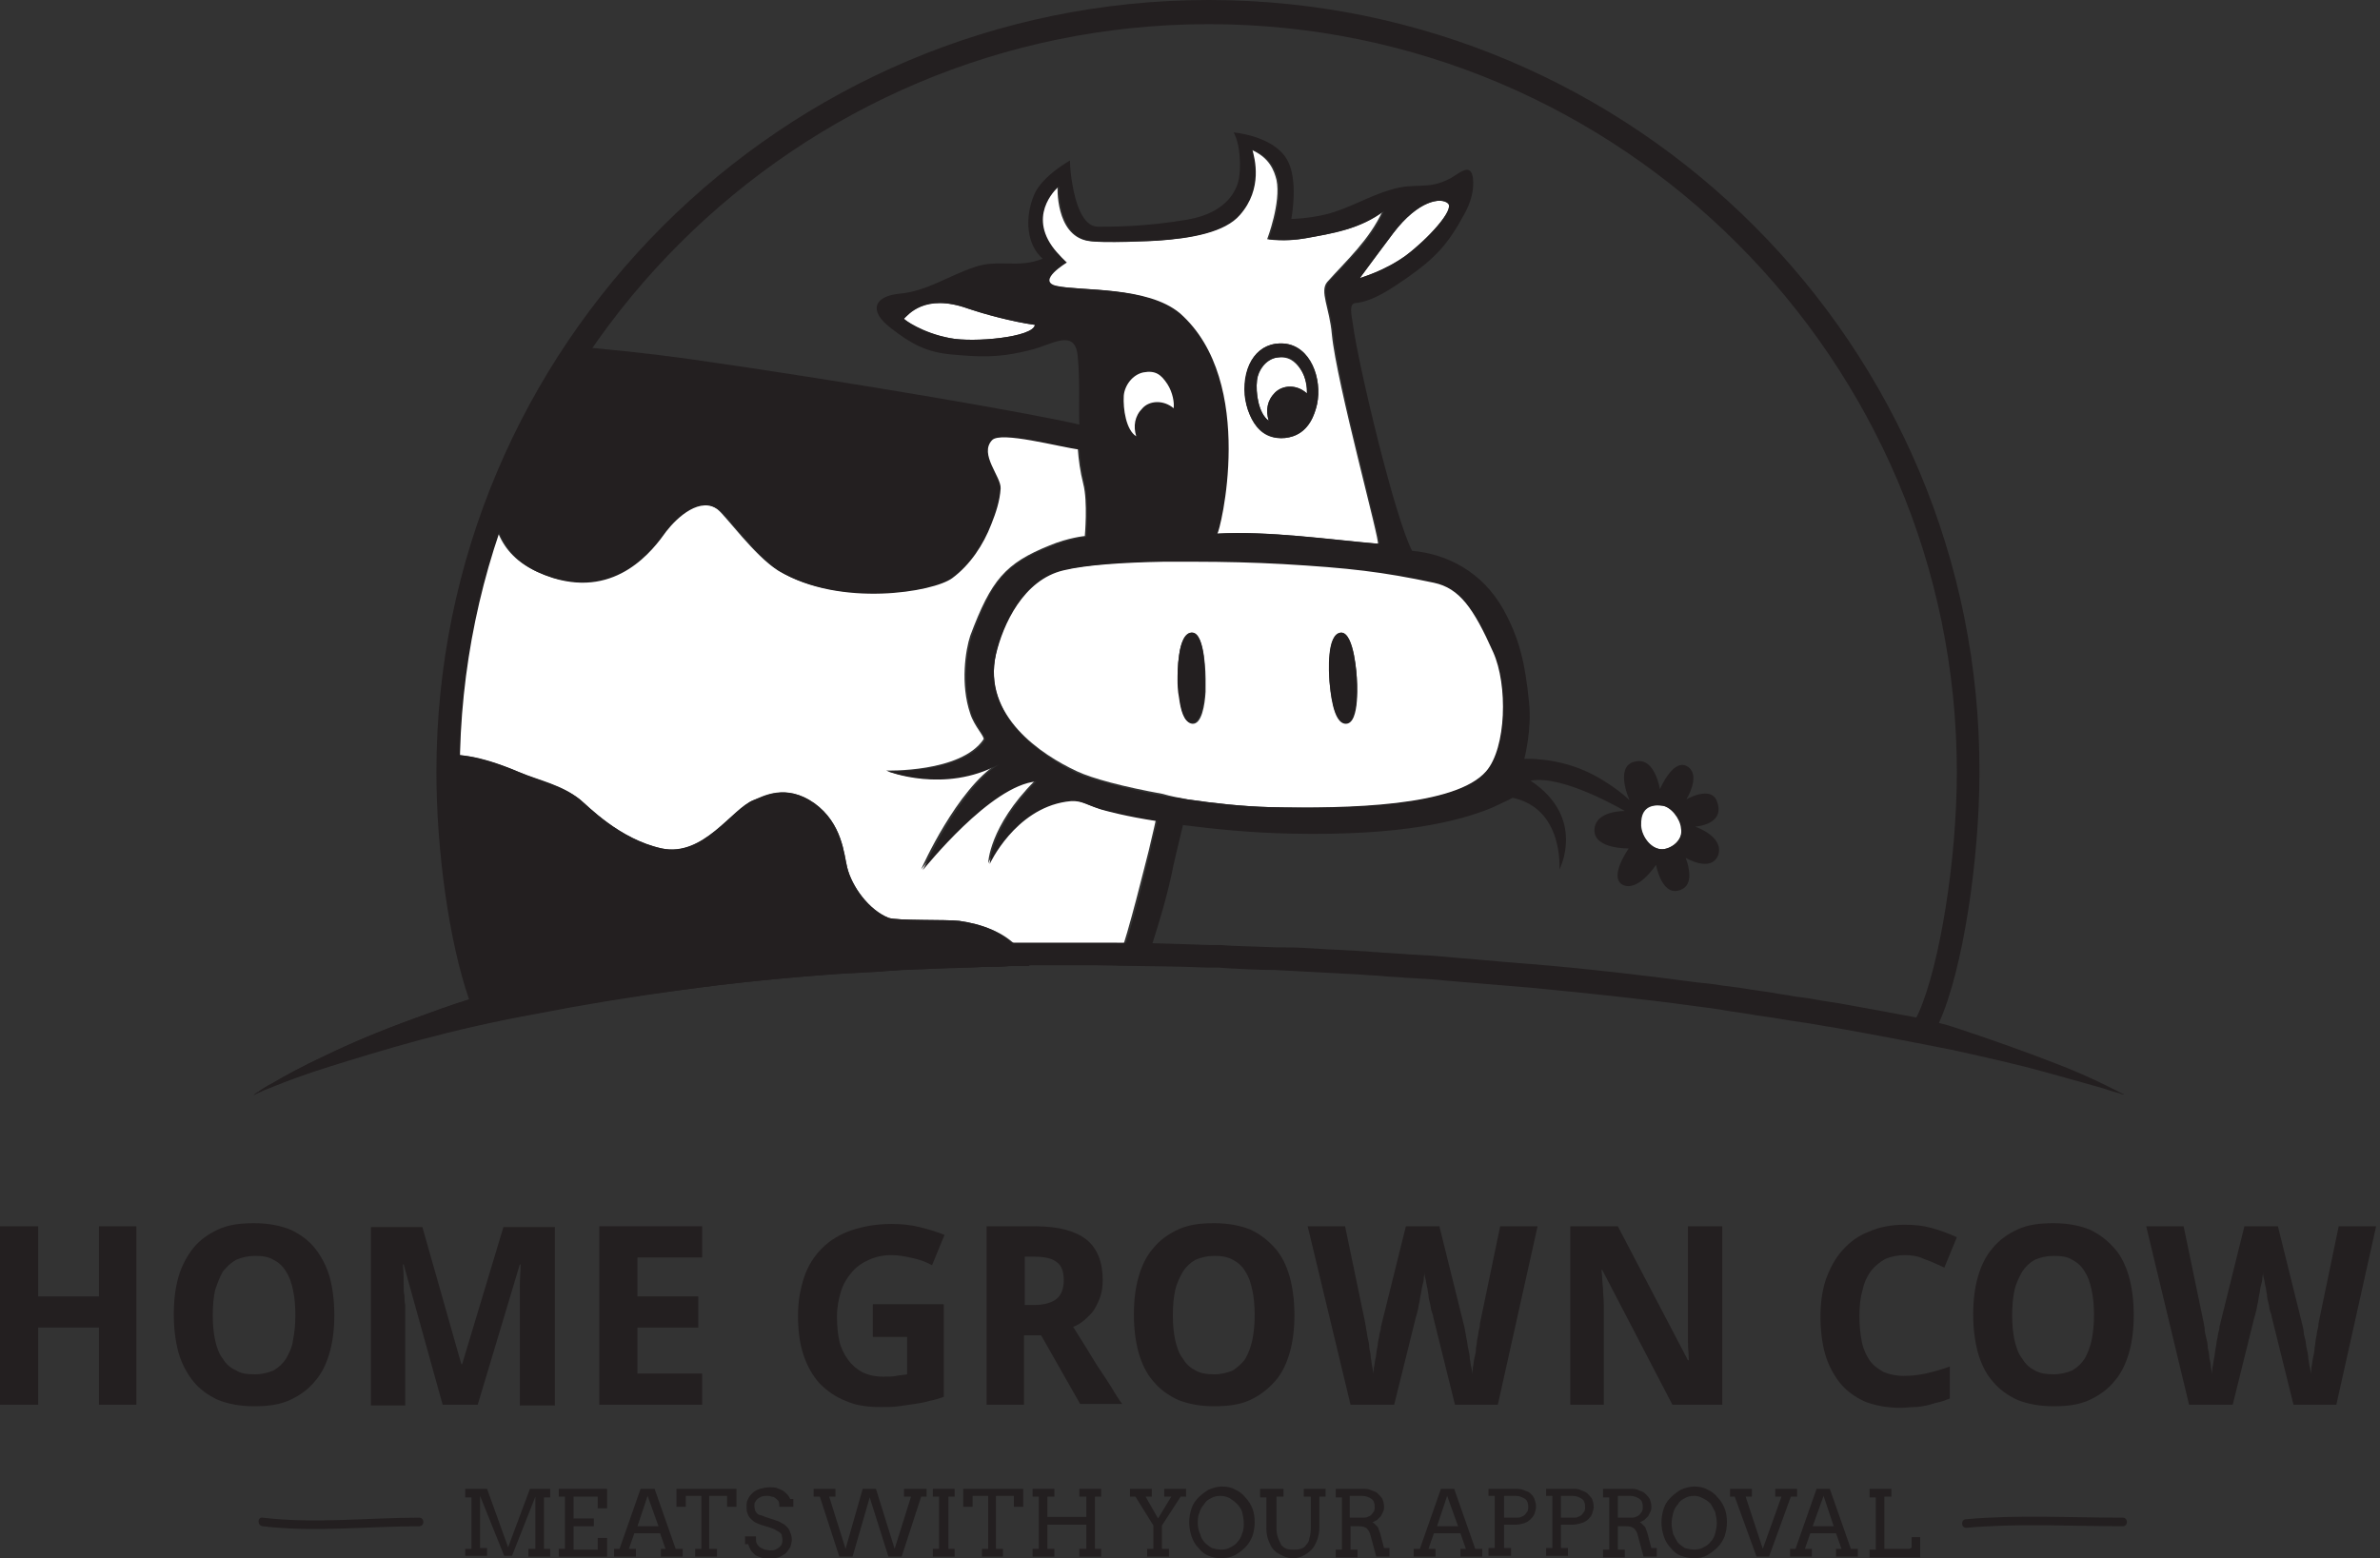 <?xml version="1.0" encoding="utf-8"?>
<!-- Generator: Adobe Illustrator 16.0.4, SVG Export Plug-In . SVG Version: 6.00 Build 0)  -->
<!DOCTYPE svg PUBLIC "-//W3C//DTD SVG 1.1//EN" "http://www.w3.org/Graphics/SVG/1.1/DTD/svg11.dtd">
<svg version="1.1" id="Layer_1" xmlns:x="http://ns.adobe.com/Extensibility/1.0/" xmlns:i="http://ns.adobe.com/AdobeIllustrator/10.0/" xmlns:graph="http://ns.adobe.com/Graphs/1.0/"
	 xmlns="http://www.w3.org/2000/svg" xmlns:xlink="http://www.w3.org/1999/xlink" x="0px" y="0px" width="305.4px" height="200px"
	 viewBox="0 0 305.4 200" style="enable-background:new 0 0 305.4 200;" xml:space="preserve">
<rect x="0" y="0" width="305.4" height="200" fill="#333333" stroke="none"/>
<style type="text/css">
<![CDATA[
	.st0{fill:#48C7F4;}
	.st1{fill:#ACDFF2;}
	.st2{fill:#AE9E33;}
	.st3{fill:#160A33;}
	.st4{fill:#808184;}
	.st5{fill:#B2AEBC;}
	.st6{fill:#B2E4F7;}
	.st7{opacity:0.25;}
	.st8{fill:none;stroke:#231F20;stroke-width:1.615;stroke-miterlimit:10;}
	.st9{display:none;fill:#391D0C;}
	.st10{fill:#89181B;}
	.st11{fill:#8996A9;}
	.st12{fill:#ED3024;}
	.st13{fill:#510F10;}
	.st14{fill:#58595B;}
	.st15{fill-rule:evenodd;clip-rule:evenodd;fill:#808184;}
	.st16{fill:#231F20;}
	.st17{fill:#27130E;}
	.st18{fill-rule:evenodd;clip-rule:evenodd;fill:#ED3024;}
	.st19{fill:#F9C1B9;}
	.st20{fill:#92837E;}
	.st21{fill:#2A2E47;}
	.st22{fill:#C5C7C9;}
	.st23{fill-rule:evenodd;clip-rule:evenodd;}
	.st24{fill:#FFFFFF;}
	.st25{fill:#655D78;}
	.st26{fill:#CA3B34;}
	.st27{fill:#33261F;}
	.st28{fill:#391D0C;}
	.st29{fill:#6D6E70;}
	.st30{fill:#00A5E5;}
	.st31{fill:#D04443;}
	.st32{fill-rule:evenodd;clip-rule:evenodd;fill:#FFFFFF;}
	.st33{fill:#09BECC;}
	.st34{fill:#D8D4D4;}
	.st35{fill:#70BE44;}
	.st36{fill:#716360;}
	.st37{fill:#A21E22;}
	.st38{fill:#739196;}
	.st39{fill:#DA6C6C;}
	.st40{fill:#DDD0CE;}
]]>
</style>
<g>
	<g>
		<path class="st16" d="M17.5,180.3h-4.8v-9.9H4.9v9.9H0v-22.9h4.9v9h7.8v-9h4.8V180.3z"/>
		<path class="st16" d="M42.9,168.8c0,1.8-0.2,3.4-0.6,4.8c-0.4,1.4-1,2.7-1.9,3.7c-0.8,1-1.9,1.8-3.2,2.4c-1.3,0.6-2.8,0.8-4.6,0.8
			c-1.8,0-3.3-0.3-4.6-0.8c-1.3-0.6-2.4-1.4-3.2-2.4c-0.8-1-1.5-2.3-1.9-3.7c-0.4-1.5-0.6-3.1-0.6-4.9s0.2-3.4,0.6-4.8
			c0.4-1.4,1.1-2.7,1.9-3.7c0.8-1,1.9-1.8,3.2-2.4c1.3-0.6,2.8-0.8,4.6-0.8c1.8,0,3.3,0.3,4.6,0.8c1.3,0.6,2.4,1.4,3.2,2.4
			c0.8,1,1.5,2.3,1.9,3.7C42.7,165.4,42.9,167,42.9,168.8z M27.3,168.8c0,1.2,0.1,2.3,0.3,3.2c0.2,0.9,0.5,1.8,1,2.4
			c0.4,0.7,1,1.2,1.7,1.5c0.6,0.4,1.4,0.5,2.4,0.5c0.9,0,1.7-0.2,2.4-0.5c0.7-0.4,1.2-0.9,1.6-1.5c0.4-0.7,0.8-1.5,0.9-2.4
			c0.2-1,0.3-2,0.3-3.2c0-1.2-0.1-2.3-0.3-3.2c-0.2-1-0.5-1.8-0.9-2.4c-0.4-0.7-1-1.2-1.6-1.5c-0.7-0.4-1.4-0.5-2.4-0.5
			c-0.9,0-1.7,0.2-2.4,0.5c-0.7,0.4-1.2,0.9-1.7,1.5c-0.4,0.7-0.7,1.5-1,2.4C27.4,166.5,27.3,167.6,27.3,168.8z"/>
		<path class="st16" d="M56.8,180.3l-5-18h-0.1c0.1,1,0.1,1.9,0.1,2.8c0,0.4,0,0.8,0.1,1.2c0,0.4,0,0.8,0.1,1.2c0,0.4,0,0.8,0,1.2
			c0,0.4,0,0.7,0,1v10.7h-4.4v-22.9h6.6l5,17.6h0.1l5.3-17.6h6.6v22.9h-4.5v-10.9c0-0.3,0-0.6,0-0.9c0-0.3,0-0.7,0-1.1
			c0-0.4,0-0.8,0-1.2c0-0.4,0-0.8,0-1.2c0-0.9,0.1-1.8,0.1-2.8h-0.1l-5.4,18H56.8z"/>
		<path class="st16" d="M90.2,180.3H76.9v-22.9h13.2v4h-8.3v5h7.8v4h-7.8v5.9h8.3V180.3z"/>
		<path class="st16" d="M112,167.4h9.1v11.9c-0.6,0.2-1.2,0.4-1.8,0.5c-0.6,0.2-1.3,0.3-1.9,0.4c-0.7,0.1-1.4,0.2-2.1,0.3
			c-0.7,0.1-1.5,0.1-2.3,0.1c-1.7,0-3.2-0.2-4.5-0.8c-1.3-0.5-2.4-1.3-3.3-2.2c-0.9-1-1.6-2.2-2.1-3.7c-0.5-1.5-0.7-3.2-0.7-5.1
			c0-1.8,0.3-3.4,0.8-4.9c0.5-1.5,1.3-2.7,2.3-3.7c1-1,2.3-1.8,3.8-2.3c1.5-0.5,3.2-0.8,5.1-0.8c1.2,0,2.4,0.1,3.6,0.4
			c1.2,0.3,2.2,0.6,3.2,1l-1.6,3.9c-0.7-0.4-1.5-0.7-2.4-0.9c-0.9-0.2-1.8-0.4-2.8-0.4c-1.1,0-2,0.2-2.9,0.6
			c-0.9,0.4-1.6,0.9-2.2,1.6c-0.6,0.7-1.1,1.5-1.4,2.5c-0.3,1-0.5,2-0.5,3.2c0,1.1,0.1,2.2,0.3,3.1c0.2,0.9,0.6,1.7,1.1,2.4
			c0.5,0.7,1.1,1.2,1.8,1.6c0.8,0.4,1.7,0.6,2.7,0.6c0.7,0,1.3,0,1.7-0.1c0.5-0.1,0.9-0.1,1.4-0.2v-4.8H112V167.4z"/>
		<path class="st16" d="M131.4,171.5v8.8h-4.8v-22.9h6.3c2.9,0,5.1,0.6,6.5,1.7c1.4,1.1,2.1,2.9,2.1,5.2c0,0.8-0.1,1.5-0.3,2.1
			c-0.2,0.6-0.5,1.2-0.8,1.7c-0.3,0.5-0.8,0.9-1.2,1.3c-0.5,0.4-0.9,0.7-1.5,0.9c1.2,1.9,2.2,3.5,3.1,5c0.4,0.6,0.8,1.2,1.2,1.8
			c0.4,0.6,0.7,1.1,1,1.6c0.3,0.5,0.5,0.8,0.7,1.1l0.3,0.4h-5.4l-5-8.8H131.4z M131.4,167.5h1.3c1.3,0,2.3-0.3,2.9-0.8
			c0.6-0.5,0.9-1.3,0.9-2.4c0-1.1-0.3-1.9-0.9-2.3c-0.6-0.5-1.6-0.7-2.9-0.7h-1.2V167.5z"/>
		<path class="st16" d="M166.1,168.8c0,1.8-0.2,3.4-0.6,4.8c-0.4,1.4-1,2.7-1.9,3.7c-0.9,1-1.9,1.8-3.2,2.4
			c-1.3,0.6-2.8,0.8-4.6,0.8c-1.8,0-3.3-0.3-4.6-0.8c-1.3-0.6-2.4-1.4-3.2-2.4c-0.9-1-1.5-2.3-1.9-3.7c-0.4-1.5-0.6-3.1-0.6-4.9
			s0.2-3.4,0.6-4.8c0.4-1.4,1-2.7,1.9-3.7c0.8-1,1.9-1.8,3.2-2.4c1.3-0.6,2.8-0.8,4.6-0.8c1.8,0,3.3,0.3,4.6,0.8
			c1.3,0.6,2.3,1.4,3.2,2.4c0.9,1,1.5,2.3,1.9,3.7C165.9,165.4,166.1,167,166.1,168.8z M150.5,168.8c0,1.2,0.1,2.3,0.3,3.2
			c0.2,0.9,0.5,1.8,1,2.4c0.4,0.7,1,1.2,1.6,1.5c0.7,0.4,1.5,0.5,2.4,0.5c0.9,0,1.7-0.2,2.4-0.5c0.6-0.4,1.2-0.9,1.6-1.5
			c0.4-0.7,0.7-1.5,0.9-2.4c0.2-1,0.3-2,0.3-3.2c0-1.2-0.1-2.3-0.3-3.2c-0.2-1-0.5-1.8-0.9-2.4c-0.4-0.7-1-1.2-1.6-1.5
			c-0.7-0.4-1.5-0.5-2.4-0.5c-0.9,0-1.7,0.2-2.4,0.5c-0.7,0.4-1.2,0.9-1.6,1.5c-0.4,0.7-0.8,1.5-1,2.4
			C150.6,166.5,150.5,167.6,150.5,168.8z"/>
		<path class="st16" d="M192.2,180.3h-5.5l-2.8-11.3c0-0.2-0.1-0.4-0.2-0.7c-0.1-0.3-0.1-0.6-0.2-1c-0.1-0.4-0.2-0.7-0.2-1.1
			c-0.1-0.4-0.1-0.8-0.2-1.1c-0.1-0.4-0.1-0.7-0.2-1c-0.1-0.3-0.1-0.6-0.1-0.7c0,0.2-0.1,0.4-0.1,0.7c0,0.3-0.1,0.6-0.2,1
			c-0.1,0.4-0.1,0.7-0.2,1.1c-0.1,0.4-0.1,0.8-0.2,1.1c-0.1,0.4-0.1,0.7-0.2,1c-0.1,0.3-0.1,0.5-0.2,0.7l-2.8,11.3h-5.6l-5.5-22.9
			h4.8l2.6,12.5c0,0.2,0.1,0.4,0.1,0.7c0.1,0.3,0.1,0.7,0.2,1.1c0.1,0.4,0.2,0.8,0.2,1.3c0.1,0.4,0.2,0.9,0.2,1.3
			c0.1,0.4,0.1,0.8,0.2,1.2c0.1,0.4,0.1,0.7,0.1,0.9c0-0.2,0.1-0.5,0.1-0.9c0.1-0.3,0.1-0.7,0.2-1.1c0.1-0.4,0.1-0.8,0.2-1.3
			c0.1-0.4,0.1-0.8,0.2-1.2c0.1-0.4,0.1-0.7,0.2-1c0.1-0.3,0.1-0.5,0.1-0.6l3.2-12.9h4.3l3.2,12.9c0,0.1,0.1,0.3,0.1,0.6
			c0.1,0.3,0.1,0.6,0.2,1c0.1,0.4,0.1,0.8,0.2,1.2c0.1,0.4,0.2,0.9,0.2,1.3c0.1,0.4,0.1,0.8,0.2,1.1c0.1,0.4,0.1,0.7,0.1,0.9
			c0-0.2,0.1-0.5,0.1-0.9c0.1-0.4,0.1-0.8,0.2-1.2c0.1-0.4,0.2-0.8,0.2-1.3c0.1-0.4,0.1-0.9,0.2-1.3c0.1-0.4,0.1-0.8,0.2-1.1
			c0.1-0.3,0.1-0.6,0.1-0.7l2.6-12.5h4.8L192.2,180.3z"/>
		<path class="st16" d="M220.8,180.3h-6.2l-9-17.3h-0.1c0.1,0.8,0.1,1.6,0.2,2.4c0,0.7,0.1,1.4,0.1,2.1c0,0.7,0,1.4,0,2v10.8h-4.3
			v-22.9h6.1l9,17.2h0.1c0-0.8-0.1-1.6-0.1-2.3c0-0.3,0-0.7,0-1c0-0.4,0-0.7,0-1.1c0-0.4,0-0.7,0-1c0-0.3,0-0.6,0-0.9v-10.9h4.4
			V180.3z"/>
		<path class="st16" d="M244.4,161.1c-0.9,0-1.8,0.2-2.5,0.5c-0.7,0.4-1.3,0.9-1.8,1.5c-0.5,0.7-0.9,1.5-1.1,2.5
			c-0.3,1-0.4,2.1-0.4,3.3c0,1.2,0.1,2.3,0.3,3.3c0.2,1,0.6,1.8,1,2.4c0.5,0.7,1.1,1.1,1.8,1.5c0.7,0.3,1.6,0.5,2.6,0.5
			c0.9,0,1.9-0.1,2.8-0.3c0.9-0.2,2-0.5,3.1-0.9v4.1c-0.5,0.2-1,0.4-1.5,0.5c-0.5,0.1-1,0.3-1.5,0.4c-0.5,0.1-1,0.2-1.6,0.2
			c-0.5,0-1.1,0.1-1.7,0.1c-1.8,0-3.3-0.3-4.6-0.8c-1.3-0.6-2.4-1.4-3.2-2.4c-0.8-1-1.5-2.3-1.9-3.7c-0.4-1.4-0.6-3.1-0.6-4.8
			c0-1.7,0.2-3.3,0.7-4.8c0.5-1.4,1.2-2.7,2.1-3.7c0.9-1,2-1.9,3.4-2.4c1.3-0.6,2.9-0.9,4.6-0.9c1.2,0,2.3,0.1,3.4,0.4
			c1.1,0.3,2.2,0.7,3.3,1.2l-1.6,3.9c-0.9-0.4-1.7-0.8-2.6-1.1C246.1,161.2,245.2,161.1,244.4,161.1z"/>
		<path class="st16" d="M273.8,168.8c0,1.8-0.2,3.4-0.6,4.8c-0.4,1.4-1,2.7-1.9,3.7c-0.8,1-1.9,1.8-3.2,2.4
			c-1.3,0.6-2.8,0.8-4.6,0.8c-1.8,0-3.3-0.3-4.6-0.8c-1.3-0.6-2.4-1.4-3.2-2.4c-0.9-1-1.5-2.3-1.9-3.7c-0.4-1.5-0.6-3.1-0.6-4.9
			s0.2-3.4,0.6-4.8c0.4-1.4,1-2.7,1.9-3.7c0.8-1,1.9-1.8,3.2-2.4c1.3-0.6,2.8-0.8,4.6-0.8c1.8,0,3.3,0.3,4.6,0.8
			c1.3,0.6,2.3,1.4,3.2,2.4c0.9,1,1.5,2.3,1.9,3.7C273.6,165.4,273.8,167,273.8,168.8z M258.2,168.8c0,1.2,0.1,2.3,0.3,3.2
			c0.2,0.9,0.5,1.8,1,2.4c0.4,0.7,1,1.2,1.6,1.5c0.7,0.4,1.5,0.5,2.4,0.5c0.9,0,1.7-0.2,2.4-0.5c0.7-0.4,1.2-0.9,1.6-1.5
			c0.4-0.7,0.7-1.5,0.9-2.4c0.2-1,0.3-2,0.3-3.2c0-1.2-0.1-2.3-0.3-3.2c-0.2-1-0.5-1.8-0.9-2.4c-0.4-0.7-1-1.2-1.6-1.5
			c-0.6-0.4-1.4-0.5-2.4-0.5c-0.9,0-1.7,0.2-2.4,0.5c-0.7,0.4-1.2,0.9-1.6,1.5c-0.4,0.7-0.8,1.5-1,2.4
			C258.3,166.5,258.2,167.6,258.2,168.8z"/>
		<path class="st16" d="M299.8,180.3h-5.5l-2.8-11.3c0-0.2-0.1-0.4-0.2-0.7c-0.1-0.3-0.1-0.6-0.2-1c-0.1-0.4-0.2-0.7-0.2-1.1
			c-0.1-0.4-0.1-0.8-0.2-1.1c-0.1-0.4-0.1-0.7-0.2-1c-0.1-0.3-0.1-0.6-0.1-0.7c0,0.2-0.1,0.4-0.1,0.7c0,0.3-0.1,0.6-0.2,1
			c-0.1,0.4-0.1,0.7-0.2,1.1c-0.1,0.4-0.1,0.8-0.2,1.1c-0.1,0.4-0.1,0.7-0.2,1c-0.1,0.3-0.1,0.5-0.2,0.7l-2.8,11.3h-5.6l-5.5-22.9
			h4.8l2.6,12.5c0,0.2,0.1,0.4,0.1,0.7c0,0.3,0.1,0.7,0.2,1.1c0.1,0.4,0.2,0.8,0.2,1.3c0.1,0.4,0.2,0.9,0.2,1.3
			c0.1,0.4,0.2,0.8,0.2,1.2c0.1,0.4,0.1,0.7,0.1,0.9c0-0.2,0.1-0.5,0.1-0.9c0.1-0.3,0.1-0.7,0.2-1.1c0.1-0.4,0.1-0.8,0.2-1.3
			c0.1-0.4,0.1-0.8,0.2-1.2c0.1-0.4,0.1-0.7,0.2-1c0.1-0.3,0.1-0.5,0.1-0.6l3.2-12.9h4.3l3.2,12.9c0,0.1,0.1,0.3,0.1,0.6
			c0,0.3,0.1,0.6,0.2,1c0.1,0.4,0.1,0.8,0.2,1.2c0.1,0.4,0.2,0.9,0.2,1.3c0.1,0.4,0.1,0.8,0.2,1.1c0.1,0.4,0.1,0.7,0.1,0.9
			c0-0.2,0.1-0.5,0.1-0.9c0.1-0.4,0.1-0.8,0.2-1.2c0.1-0.4,0.2-0.8,0.2-1.3c0.1-0.4,0.1-0.9,0.2-1.3c0.1-0.4,0.1-0.8,0.2-1.1
			c0.1-0.3,0.1-0.6,0.1-0.7l2.6-12.5h4.8L299.8,180.3z"/>
	</g>
	<g>
		<path class="st16" d="M59.7,198.8h0.8v-6.6h-0.8v-1.1h2.8l2.7,7.5l2.8-7.5h2.6v1.1h-0.8v6.6h0.8v1h-2.8v-1h0.9v-6.7l-3,7.6h-1
			l-3.1-7.7v6.7h0.9v1h-2.8V198.8z"/>
		<path class="st16" d="M71.7,191.1h6.2v2.5h-1.2v-1.5h-3.1v2.8h2.6v1h-2.6v3h3.1v-1.5h1.2v2.4h-6.2v-1h0.8v-6.7h-0.8V191.1z"/>
		<path class="st16" d="M84.7,198.8h0.7l-0.7-2h-3.3l-0.7,2h0.9v1h-2.8v-1h0.7l2.7-7.7H84l2.7,7.7h0.9v1h-2.8V198.8z M81.8,195.9
			h2.7l-1.4-3.9L81.8,195.9z"/>
		<path class="st16" d="M89.2,198.8h0.8v-6.8h-2v1.4h-1.2v-2.3h7.7v2.3h-1.2v-1.4h-2.3v6.8H92v1h-2.8V198.8z"/>
		<path class="st16" d="M99.9,192.7c-0.1-0.2-0.3-0.3-0.4-0.4c-0.1-0.1-0.3-0.2-0.5-0.2c-0.2-0.1-0.4-0.1-0.5-0.1
			c-0.3,0-0.5,0-0.8,0.1c-0.2,0.1-0.4,0.2-0.5,0.3c-0.1,0.1-0.2,0.2-0.3,0.4c-0.1,0.1-0.1,0.3-0.1,0.5c0,0.2,0.1,0.5,0.1,0.6
			c0.1,0.2,0.2,0.3,0.3,0.4c0.1,0.1,0.3,0.2,0.5,0.2c0.2,0.1,0.3,0.1,0.5,0.2l1.2,0.4c0.3,0.1,0.7,0.2,0.9,0.4
			c0.3,0.1,0.5,0.3,0.7,0.5c0.2,0.2,0.3,0.4,0.4,0.7c0.1,0.2,0.2,0.5,0.2,0.9c0,0.4-0.1,0.7-0.2,1c-0.2,0.3-0.4,0.6-0.6,0.8
			c-0.3,0.2-0.6,0.4-0.9,0.5c-0.4,0.1-0.8,0.2-1.2,0.2c-0.5,0-0.8-0.1-1.1-0.2c-0.3-0.1-0.6-0.2-0.8-0.4c-0.2-0.2-0.4-0.4-0.5-0.6
			c-0.1-0.2-0.2-0.4-0.3-0.7h-0.4v-1h1.4c0,0.4,0,0.7,0.1,0.9c0.1,0.2,0.2,0.3,0.4,0.5c0.2,0.1,0.4,0.2,0.6,0.3
			c0.2,0,0.5,0.1,0.7,0.1c0.3,0,0.5,0,0.7-0.1c0.2-0.1,0.4-0.2,0.5-0.3c0.1-0.1,0.3-0.3,0.3-0.4c0.1-0.2,0.1-0.4,0.1-0.6
			c0-0.2-0.1-0.4-0.1-0.6c-0.1-0.2-0.2-0.3-0.4-0.4c-0.2-0.1-0.3-0.2-0.5-0.3c-0.2-0.1-0.3-0.1-0.5-0.2l-1.3-0.4
			c-0.3-0.1-0.5-0.2-0.7-0.3c-0.2-0.1-0.4-0.3-0.6-0.5c-0.2-0.2-0.3-0.4-0.4-0.7c-0.1-0.2-0.1-0.5-0.1-0.9c0-0.3,0-0.6,0.2-0.9
			c0.1-0.3,0.3-0.5,0.6-0.8c0.2-0.2,0.6-0.4,0.9-0.5c0.4-0.1,0.8-0.2,1.3-0.2c0.3,0,0.6,0,0.9,0.1c0.3,0.1,0.5,0.2,0.7,0.3
			c0.2,0.1,0.4,0.3,0.6,0.5c0.2,0.2,0.3,0.4,0.4,0.6h0.4v1H100C100,193.1,100,192.9,99.9,192.7z"/>
		<path class="st16" d="M116.1,191.1h2.8v1h-0.7l-2.5,7.7h-1.7l-2.4-7.6l-2.2,7.6h-1.7l-2.5-7.7h-0.8v-1h2.8v1h-0.8l2.1,6.7l2.2-7.7
			h1.7l2.4,7.7l2.1-6.7h-0.9V191.1z"/>
		<path class="st16" d="M119.7,191.1h2.8v1h-0.8v6.7h0.8v1h-2.8v-1h0.8v-6.7h-0.8V191.1z"/>
		<path class="st16" d="M126,198.8h0.8v-6.8h-2v1.4h-1.2v-2.3h7.7v2.3h-1.2v-1.4h-2.3v6.8h0.9v1H126V198.8z"/>
		<path class="st16" d="M138.5,191.1h2.8v1h-0.8v6.7h0.8v1h-2.8v-1h0.9v-3.1h-5v3.1h0.9v1h-2.8v-1h0.8v-6.7h-0.8v-1h2.8v1h-0.9v2.6
			h5v-2.6h-0.9V191.1z"/>
		<path class="st16" d="M145,191.1h2.8v1H147l1.6,2.8l1.7-2.8h-0.9v-1h2.8v1h-0.7l-2.4,3.7v3h0.9v1h-2.8v-1h0.8v-3l-2.3-3.7H145
			V191.1z"/>
		<path class="st16" d="M156.7,200c-0.6,0-1.1-0.1-1.6-0.3c-0.5-0.2-0.9-0.5-1.3-1c-0.4-0.4-0.7-0.9-0.9-1.5
			c-0.2-0.6-0.3-1.2-0.3-1.8c0-0.6,0.1-1.2,0.3-1.8c0.2-0.6,0.5-1,0.9-1.4c0.4-0.4,0.8-0.7,1.3-1c0.5-0.2,1.1-0.4,1.7-0.4
			c0.6,0,1.2,0.1,1.7,0.4c0.5,0.2,1,0.6,1.3,1c0.4,0.4,0.7,0.9,0.9,1.4c0.2,0.5,0.3,1.1,0.3,1.8c0,0.6-0.1,1.2-0.3,1.8
			c-0.2,0.5-0.5,1-0.9,1.4c-0.4,0.4-0.8,0.7-1.3,1C157.9,199.9,157.3,200,156.7,200z M156.7,198.9c0.5,0,0.9-0.1,1.2-0.3
			c0.4-0.2,0.7-0.4,0.9-0.7c0.3-0.3,0.5-0.7,0.6-1.1c0.2-0.4,0.2-0.9,0.2-1.3c0-0.5-0.1-0.9-0.2-1.4c-0.1-0.4-0.4-0.8-0.7-1.1
			c-0.3-0.3-0.6-0.5-0.9-0.7c-0.4-0.2-0.8-0.3-1.2-0.3c-0.4,0-0.9,0.1-1.2,0.3c-0.4,0.2-0.7,0.4-0.9,0.8c-0.3,0.3-0.5,0.7-0.6,1.1
			c-0.2,0.4-0.2,0.9-0.2,1.3c0,0.5,0.1,1,0.3,1.4c0.1,0.4,0.3,0.8,0.6,1.1c0.3,0.3,0.6,0.5,0.9,0.7
			C155.9,198.8,156.3,198.9,156.7,198.9z"/>
		<path class="st16" d="M161.9,191.1h2.8v1h-0.9v4.1c0,0.5,0.1,0.9,0.2,1.2c0.1,0.3,0.3,0.6,0.4,0.9c0.2,0.2,0.4,0.4,0.7,0.5
			c0.3,0.1,0.6,0.1,0.9,0.1c0.3,0,0.6,0,0.9-0.1c0.3-0.1,0.5-0.2,0.7-0.5c0.2-0.2,0.4-0.5,0.4-0.8c0.1-0.3,0.2-0.8,0.2-1.3v-4.1
			h-0.9v-1h2.8v1h-0.8v3.9c0,0.6-0.1,1.2-0.3,1.7c-0.2,0.5-0.4,0.9-0.7,1.2c-0.3,0.3-0.7,0.6-1.1,0.8c-0.4,0.2-0.8,0.3-1.3,0.3
			c-0.4,0-0.9-0.1-1.3-0.3c-0.4-0.2-0.8-0.4-1.1-0.7c-0.3-0.3-0.5-0.7-0.7-1.2c-0.2-0.5-0.3-1-0.3-1.6v-4h-0.8V191.1z"/>
		<path class="st16" d="M171.3,191.1h3.6c0.4,0,0.7,0,1.1,0.2c0.3,0.1,0.6,0.2,0.8,0.4c0.2,0.2,0.4,0.4,0.6,0.7
			c0.1,0.3,0.2,0.6,0.2,1c0,0.2,0,0.4-0.1,0.6c-0.1,0.2-0.2,0.4-0.3,0.6c-0.2,0.2-0.3,0.3-0.5,0.5c-0.2,0.1-0.4,0.2-0.6,0.3
			c0.1,0,0.2,0.1,0.3,0.2c0.1,0.1,0.2,0.2,0.3,0.3c0.1,0.1,0.2,0.2,0.2,0.4c0.1,0.1,0.1,0.3,0.2,0.5l0.5,1.9h0.7l0,1.1h-1.7
			l-0.7-2.6c-0.1-0.5-0.3-0.8-0.5-1c-0.2-0.2-0.6-0.3-1-0.3h-1.1v3h0.9v1h-2.8v-1h0.8v-6.7h-0.8V191.1z M173.2,192.1v2.7h1.7
			c0.2,0,0.4,0,0.6-0.1c0.2-0.1,0.3-0.1,0.5-0.3c0.1-0.1,0.2-0.3,0.3-0.4c0.1-0.2,0.1-0.4,0.1-0.6c0-0.4-0.1-0.8-0.4-1
			c-0.3-0.2-0.7-0.4-1.2-0.4H173.2z"/>
		<path class="st16" d="M187.4,198.8h0.7l-0.7-2H184l-0.7,2h0.9v1h-2.8v-1h0.8l2.7-7.7h1.7l2.7,7.7h0.9v1h-2.8V198.8z M184.4,195.9
			h2.7l-1.4-3.9L184.4,195.9z"/>
		<path class="st16" d="M191,191.1h3.5c0.4,0,0.7,0,1.1,0.2c0.3,0.1,0.6,0.2,0.8,0.4c0.2,0.2,0.4,0.4,0.5,0.7c0.1,0.3,0.2,0.6,0.2,1
			c0,0.3-0.1,0.6-0.2,0.9c-0.1,0.3-0.3,0.5-0.5,0.7c-0.2,0.2-0.5,0.4-0.8,0.5c-0.3,0.1-0.7,0.2-1.1,0.2H193v3h0.9v1H191v-1h0.8v-6.7
			H191V191.1z M193,192.1v2.7h1.6c0.2,0,0.4,0,0.6-0.1c0.2-0.1,0.3-0.1,0.5-0.3c0.1-0.1,0.2-0.3,0.3-0.4c0.1-0.2,0.1-0.4,0.1-0.6
			c0-0.4-0.1-0.8-0.4-1c-0.3-0.2-0.7-0.4-1.2-0.4H193z"/>
		<path class="st16" d="M198.3,191.1h3.5c0.4,0,0.8,0,1.1,0.2c0.3,0.1,0.6,0.2,0.8,0.4c0.2,0.2,0.4,0.4,0.6,0.7
			c0.1,0.3,0.2,0.6,0.2,1c0,0.3-0.1,0.6-0.2,0.9c-0.1,0.3-0.3,0.5-0.5,0.7c-0.2,0.2-0.5,0.4-0.9,0.5c-0.3,0.1-0.7,0.2-1.1,0.2h-1.5
			v3h0.9v1h-2.8v-1h0.8v-6.7h-0.8V191.1z M200.3,192.1v2.7h1.6c0.2,0,0.4,0,0.6-0.1c0.2-0.1,0.3-0.1,0.5-0.3
			c0.1-0.1,0.2-0.3,0.3-0.4c0.1-0.2,0.1-0.4,0.1-0.6c0-0.4-0.1-0.8-0.4-1c-0.3-0.2-0.7-0.4-1.2-0.4H200.3z"/>
		<path class="st16" d="M205.6,191.1h3.6c0.4,0,0.8,0,1.1,0.2c0.3,0.1,0.6,0.2,0.8,0.4c0.2,0.2,0.4,0.4,0.6,0.7
			c0.1,0.3,0.2,0.6,0.2,1c0,0.2,0,0.4-0.1,0.6c-0.1,0.2-0.2,0.4-0.3,0.6c-0.2,0.2-0.3,0.3-0.5,0.5c-0.2,0.1-0.4,0.2-0.6,0.3
			c0.1,0,0.2,0.1,0.3,0.2c0.1,0.1,0.2,0.2,0.3,0.3c0.1,0.1,0.2,0.2,0.2,0.4c0.1,0.1,0.1,0.3,0.2,0.5l0.5,1.9h0.7l0,1.1h-1.7
			l-0.7-2.6c-0.1-0.5-0.3-0.8-0.5-1c-0.2-0.2-0.6-0.3-1-0.3h-1.1v3h0.9v1h-2.8v-1h0.8v-6.7h-0.8V191.1z M207.6,192.1v2.7h1.7
			c0.2,0,0.4,0,0.6-0.1c0.2-0.1,0.3-0.1,0.5-0.3c0.1-0.1,0.2-0.3,0.3-0.4c0.1-0.2,0.1-0.4,0.1-0.6c0-0.4-0.1-0.8-0.4-1
			c-0.3-0.2-0.7-0.4-1.2-0.4H207.6z"/>
		<path class="st16" d="M217.4,200c-0.6,0-1.1-0.1-1.7-0.3c-0.5-0.2-0.9-0.5-1.3-1c-0.4-0.4-0.7-0.9-0.9-1.5
			c-0.2-0.6-0.3-1.2-0.3-1.8c0-0.6,0.1-1.2,0.3-1.8c0.2-0.6,0.5-1,0.9-1.4c0.4-0.4,0.8-0.7,1.3-1c0.5-0.2,1.1-0.4,1.7-0.4
			c0.6,0,1.2,0.1,1.7,0.4c0.5,0.2,1,0.6,1.3,1c0.4,0.4,0.7,0.9,0.9,1.4c0.2,0.5,0.3,1.1,0.3,1.8c0,0.6-0.1,1.2-0.3,1.8
			c-0.2,0.5-0.5,1-0.9,1.4c-0.4,0.4-0.8,0.7-1.3,1C218.6,199.9,218.1,200,217.4,200z M217.4,198.9c0.4,0,0.9-0.1,1.2-0.3
			c0.4-0.2,0.7-0.4,0.9-0.7c0.3-0.3,0.5-0.7,0.6-1.1c0.1-0.4,0.2-0.9,0.2-1.3c0-0.5-0.1-0.9-0.2-1.4c-0.2-0.4-0.4-0.8-0.6-1.1
			c-0.3-0.3-0.6-0.5-1-0.7c-0.4-0.2-0.7-0.3-1.1-0.3c-0.5,0-0.9,0.1-1.2,0.3c-0.4,0.2-0.7,0.4-0.9,0.8c-0.3,0.3-0.5,0.7-0.6,1.1
			c-0.1,0.4-0.2,0.9-0.2,1.3c0,0.5,0.1,1,0.2,1.4c0.2,0.4,0.4,0.8,0.6,1.1c0.3,0.3,0.6,0.5,0.9,0.7
			C216.6,198.8,217,198.9,217.4,198.9z"/>
		<path class="st16" d="M227.8,191.1h2.8v1h-0.8l-2.8,7.7h-1.6l-2.8-7.7H222v-1h2.8v1H224l2.2,6.7l2.4-6.7h-0.8V191.1z"/>
		<path class="st16" d="M235.6,198.8h0.7l-0.7-2h-3.3l-0.7,2h0.9v1h-2.8v-1h0.7l2.7-7.7h1.7l2.7,7.7h0.9v1h-2.8V198.8z M232.6,195.9
			h2.7l-1.3-3.9L232.6,195.9z"/>
		<path class="st16" d="M239.9,191.1h2.8v1h-0.9v6.7h3c0.1,0,0.1,0,0.2,0c0.1,0,0.1-0.1,0.2-0.1c0.1,0,0.1-0.1,0.1-0.1
			c0-0.1,0-0.1,0-0.2v-1.1h1.1v2.6h-6.5v-1h0.8v-6.7h-0.8V191.1z"/>
	</g>
	<path class="st16" d="M33.7,195.9c6.7,0.8,13.4,0,20.1,0c0.7,0,0.7-1.1,0-1.1c-6.7,0-13.4,0.8-20.1,0C33,194.7,33,195.8,33.7,195.9
		L33.7,195.9z"/>
	<path class="st16" d="M252.3,196.1c6.7-0.6,13.4-0.2,20.1-0.2c0.7,0,0.7-1.1,0-1.1c-6.7,0-13.4-0.4-20.1,0.2
		C251.6,195,251.6,196.1,252.3,196.1L252.3,196.1z"/>
	<g>
		<path class="st26" d="M210.6,105.9C210.6,105.8,210.5,105.6,210.6,105.9C210.6,106,210.6,106,210.6,105.9z"/>
		<path class="st24" d="M213.4,109c1.1-0.1,2.6-1.2,2.4-2.7c-0.1-1.2-1.3-2.8-2.5-2.9c-0.5,0-2.8-0.4-2.7,2.5c0,0.1,0,0.1,0,0.1
			C210.7,107.5,212,109.1,213.4,109z"/>
		<path class="st24" d="M180.4,32.8c2.8-2.1,6.3-5.9,5.4-6.7c-0.9-0.8-3.8-0.4-7,3.8c-3,4-4.3,5.7-4.3,5.8
			C174.7,35.6,177.6,34.8,180.4,32.8z"/>
		<path class="st24" d="M156,68.5c6.6-0.4,14.8,0.8,20.8,1.3c0.4,0-5.3-20.6-5.9-26.9c-0.3-3.4-1.6-5.5-0.6-6.7
			c2.5-2.8,5.4-5.4,7.1-9.1c-2.8,2.3-6.4,2.9-10.1,3.5c-2.5,0.5-4.7,0.1-4.7,0.1s1.8-4.7,1.2-7.6c-0.3-1.2-0.9-2.9-3.3-3.9
			c0.3,1.1,1.4,5-1.6,8.4c-1.9,2.2-6.1,3-10.7,3.3c0,0-6.8,0.4-8.7,0c-4.1-0.8-3.8-7-3.8-7s-3.9,3.3-0.9,7.7c0.7,1,1.9,2.1,1.9,2.1
			s-4.1,2.4-1.3,3c3.3,0.7,11.6,0,15.6,3.5C161.2,49,156.3,68.5,156,68.5z M164.8,44.1c3.4,0.3,4.9,4.5,4.2,7.8
			c-0.3,1.3-1,3.4-3.1,4.1c-0.6,0.2-1.3,0.3-2.1,0.2c-1.8-0.2-2.8-1.5-3.4-2.9c-0.4-0.9-0.6-1.8-0.6-2.5
			C159.4,46.7,161.5,43.8,164.8,44.1z"/>
		<path class="st24" d="M162.8,54c-0.4-1.4-0.2-2.6,0.8-3.6c1-1,2.8-1.1,4.1,0.1c0-0.7-0.1-2.1-0.8-3.1c-0.8-1.1-1.6-1.7-3.1-1.5
			c-1.4,0.3-2.3,1.6-2.5,2.9C161.1,50.4,161.5,53.1,162.8,54z"/>
		<path class="st24" d="M152.4,102.6c3.4,0.5,7,0.9,10.6,1c10.1,0.3,23.9,0,27.8-4.6c2.6-3,2.8-11.1,0.9-15.4
			c-2.5-5.5-4.3-8.2-7.6-8.9c-6.7-1.4-10.9-2-19.4-2.4C161,72.1,157,72,153.3,72c-1.3,0-2.7,0-4,0c-5.2,0.1-9.8,0.5-12.8,1.1
			c-5.2,1.2-7.9,7-8.7,10.8c-1.8,8,5.9,13,10.4,15.1c1.9,0.9,6,2,11,2.9C150.2,102.2,151.3,102.4,152.4,102.6z M172.1,81.2
			c1.7,0,2,5.7,2,5.7s0.4,5.8-1.4,5.9c-1.6,0-2-4.3-2.1-5.4C170.6,86.4,170.2,81.3,172.1,81.2z M151.3,84.1c0.2-1.5,0.7-3,1.7-2.9
			c1.7,0.1,1.7,5.9,1.7,5.9s0,0.7,0,1.7c-0.1,1.7-0.5,4.2-1.7,4.1c-1-0.1-1.4-1.7-1.6-3.2c-0.1-1-0.2-1.9-0.2-2.3
			C151.1,86.8,151.1,85.4,151.3,84.1z"/>
		<path class="st24" d="M148.2,44.4c-0.4-0.1-0.9-0.2-1.3-0.2c-1.5,0-2.9,0.6-3.9,1.9c-1.4,1.6-2.1,4.1-1.9,6.9
			c0.1,0.7,0.2,1.3,0.4,2c0.7,2.4,2.5,4.7,5.2,5c0.3,0,0.7,0.1,1,0.1c1,0,1.9-0.2,2.7-0.6c1.7-0.9,2.9-2.6,3.5-5.2
			C154.5,50.4,153.1,45.6,148.2,44.4z M152,54c-0.3,1.3-1,3.4-3.1,4.1c-0.6,0.2-1.3,0.3-2.2,0.2c-1.7-0.2-2.8-1.5-3.4-2.9
			c-0.4-0.9-0.6-1.8-0.6-2.5c-0.3-4,1.8-7,5.1-6.6C151.1,46.5,152.7,50.7,152,54z"/>
		<path class="st24" d="M146.7,47.9c-1.4,0.3-2.3,1.6-2.5,3c-0.2,1.7,0.3,4.3,1.6,5.2c-0.4-1.4-0.2-2.6,0.8-3.6c1-1,2.8-1.1,4.1,0.1
			c0-0.7-0.1-2.1-0.8-3.1C149,48.2,148.2,47.6,146.7,47.9z"/>
		<path class="st24" d="M66.6,99.1c2.7,1.1,5.4,1.6,7.8,3.5c1,0.8,5,5.1,10.5,6.3c5.4,1.2,9-5.1,11.8-6.2c1.2-0.5,4.1-2.2,7.8,0.4
			c3.6,2.6,3.8,6.6,4.2,8.2c0.6,2.5,2.8,5.5,5.3,6.5c1,0.4,7.5,0.2,9.1,0.4c2.8,0.4,5.8,1.4,7.7,3.6c0.5,0.6,1,1.3,1.4,2
			c0.1,0,0.1,0,0.2,0l1.4,0l1.4,0c1.9,0,3.8,0,5.7,0c0.8,0,1.6,0,2.3,0c0.1-0.3,0.2-0.6,0.4-0.9c1.2-3.1,3.4-12.2,3.8-13.7
			c0.1-0.5,0.7-2.9,0.9-3.9c-4-0.7-6.5-1.3-7.2-1.5c-2.2-0.7-2.6-1.3-4.5-1c-6.6,1-9.8,8-9.8,8s0.1-4.7,6-10.6
			c-5.9,0.5-14.4,11.1-14.6,11.4c0.1-0.3,4.6-10.3,9.8-13.6c-7,3.8-14.3,0.9-14.3,0.9s9.6,0.3,12.5-4c0.2-0.3-1.2-1.7-1.7-3.3
			c-1.3-3.8-0.6-8.2,0-10c2.7-7.2,4.5-9.3,10.2-11.6c2.4-1,4.5-1.2,4.5-1.2s0.4-4.4-0.2-6.7c-0.4-1.6-0.6-3.1-0.7-4.5
			c-2.5-0.4-10.1-2.4-11.2-1.2c-1.7,1.8,1.2,4.7,1.1,6.2c-0.1,1.6-0.6,3.2-1.2,4.6c-1.1,2.6-2.8,5.2-5,6.9
			c-2.4,1.8-14.4,3.8-22.2-0.9c-3-1.9-6.6-6.9-7.7-7.8c-2.4-1.9-5.4,0.9-6.8,2.7c-1.7,2.3-6.4,8.5-14.5,6c-5.7-1.8-7.8-5.4-7.8-11.2
			c-4.1,10.6-6.5,22.1-6.7,34.1C58.3,96.6,61.5,97,66.6,99.1z"/>
		<path class="st24" d="M116,40.9c0,0.2,2.4,1.9,5.9,2.5c3,0.6,10.7-0.1,10.9-1.7c-2.9-0.4-6.5-1.4-8.6-2.1
			C118.6,37.6,116.5,40.4,116,40.9z"/>
		<g>
			<path class="st16" d="M172.1,81.2c-1.9,0.1-1.6,5.1-1.5,6.3c0.1,1,0.4,5.4,2.1,5.4c1.9,0,1.4-5.9,1.4-5.9S173.8,81.2,172.1,81.2z
				"/>
			<path class="st16" d="M123.1,118.2c-1.6-0.2-8.1,0-9.1-0.4c-2.5-1-4.7-4-5.3-6.5c-0.4-1.6-0.6-5.6-4.2-8.2
				c-3.7-2.6-6.5-0.8-7.8-0.4c-2.8,1.1-6.4,7.3-11.8,6.2c-5.4-1.2-9.4-5.4-10.5-6.3c-2.3-1.8-5.1-2.3-7.8-3.5
				c-5.1-2.2-8.3-2.5-10.4-2c0,0.6,0,1.2,0,1.9c0,10,1.6,21.7,4.2,29.2c-2.6,0.8-5,1.7-7.2,2.5c-4.4,1.6-8.2,3.2-11.3,4.7
				c-3,1.4-5.4,2.7-6.9,3.6c-0.8,0.4-1.4,0.8-1.8,1.1c-0.4,0.2-0.6,0.4-0.6,0.4s0.2-0.1,0.6-0.3c0.4-0.2,1.1-0.5,1.9-0.8
				c1.7-0.7,4.1-1.6,7.3-2.6c3.2-1,7-2.2,11.5-3.4c4.5-1.2,9.6-2.4,15.2-3.4c5.6-1.1,11.7-2.1,18.1-2.9c6.5-0.9,13.3-1.6,20.4-2.1
				c1.8-0.1,3.6-0.2,5.4-0.3c0.9-0.1,1.8-0.1,2.7-0.2c0.9,0,1.8-0.1,2.7-0.1c1.8-0.1,3.7-0.2,5.5-0.2c0.9,0,1.9-0.1,2.8-0.1
				c0.9,0,1.8,0,2.8-0.1c0.9,0,1.7,0,2.6,0c-0.4-0.7-0.9-1.4-1.4-2C128.9,119.6,125.9,118.6,123.1,118.2z"/>
			<path class="st16" d="M217.5,106.1c0,0,4-0.2,2.8-3.3c-0.8-2-3.9-0.2-3.9-0.2s1.8-2.9,0.3-4.1c-1.9-1.5-3.7,2.8-3.7,2.8
				s-0.6-3.8-2.8-3.6c-3.2,0.2-1.2,4.8-1.1,5c-0.1-0.1-2.4-2.3-5.8-3.8c-3.9-1.7-7.7-1.5-7.7-1.5s1-3.8,0.6-7.3
				c-0.5-5.1-1.3-8.3-3.3-11.9c-2.7-4.8-7.2-7.1-11.7-7.5c-2.2-4.2-6.9-23.8-7.6-29.1c-0.2-1.3-0.5-2.6,0.3-2.7
				c2.3-0.2,4.7-1.9,6.6-3.2c3.7-2.6,5.3-4.3,7.5-8.4c0.7-1.3,1.2-2.9,1-4.5c-0.3-2-1.8-0.5-2.9,0.1c-3.1,1.6-4.3,0.4-7.8,1.5
				c-2.7,0.8-5.3,2.4-8.1,3.1c-2.5,0.6-4.5,0.6-4.5,0.6s1-5.1-0.6-7.7c-1.8-3-6.8-3.4-6.8-3.4s0.5,0.8,0.7,2.4c0.1,0.9,0.2,2,0,3.4
				c-0.2,1.3-1.3,4.5-6.7,5.4c-5.3,0.9-9.4,0.9-11.5,0.9c-1.9-0.1-2.8-3.1-3.2-5.5c-0.3-1.6-0.3-3-0.3-3s-3.6,2-4.6,4.4
				c-1.3,3.1-0.9,6.5,1.1,8.2c-3.1,1.3-5.7,0-8.8,1.1c-3.3,1.1-6.1,3.1-9.6,3.4c-3.1,0.3-4.1,2.1-1.1,4.4c2.7,2.1,4.6,3.1,7.8,3.4
				c3.5,0.3,6,0.5,10.2-0.6c2.6-0.6,5.7-2.9,6,0.9c0.3,3.3,0.1,6,0.2,8.7c-4.9-1.2-28.1-5.3-50.6-8.5c-4.5-0.6-9.7-1.2-15.1-1.6
				c-3.8,5.8-7.1,12-9.6,18.6c0,5.8,2.1,9.4,7.8,11.2c8.2,2.5,12.8-3.6,14.5-6c1.4-1.8,4.4-4.6,6.8-2.7c1.2,0.9,4.7,5.9,7.7,7.8
				c7.8,4.7,19.8,2.7,22.2,0.9c2.3-1.7,4-4.3,5-6.9c0.6-1.5,1.1-3,1.2-4.6c0.1-1.5-2.8-4.4-1.1-6.2c1.1-1.2,8.7,0.9,11.2,1.2
				c0.1,1.4,0.3,2.9,0.7,4.5c0.5,2.3,0.2,6.7,0.2,6.7s-2.1,0.2-4.5,1.2c-5.8,2.3-7.6,4.3-10.2,11.6c-0.6,1.8-1.3,6.1,0,10
				c0.6,1.6,1.9,3,1.7,3.3c-2.9,4.3-12.5,4-12.5,4s7.3,2.9,14.3-0.9c-5.1,3.2-9.6,13.3-9.8,13.6c0.3-0.3,8.7-10.9,14.6-11.4
				c-5.9,5.9-6,10.6-6,10.6s3.2-7,9.8-8c1.9-0.3,2.3,0.3,4.5,1c0.7,0.2,3.2,0.9,7.2,1.5c-0.2,0.9-0.8,3.3-0.9,3.9
				c-0.4,1.5-2.5,10.6-3.8,13.7c-0.1,0.3-0.2,0.6-0.4,0.9c1.2,0,2.3,0,3.5,0c0.2-0.5,0.4-1.1,0.6-1.6c1-3.2,1.9-5.9,2.8-9.9
				c0.3-1.6,1-4.4,1.5-6.5c3.9,0.5,8.7,1,13.9,1.1c14.3,0.3,21.5-1.6,25.7-3.3c0.4-0.2,2.4-1.1,2.7-1.3c6.6,1.4,6,9.2,6,9.2
				s3.5-6.6-3.7-11.4c4.2-0.8,12.1,3.9,12.1,3.9s-3.9-0.1-3.9,2.5c0,2.4,4.4,2.3,4.4,2.3s-2.5,3.5-0.9,4.6c2,1.2,4.4-2.5,4.4-2.5
				s0.8,4.5,3.4,3.1c1.7-0.9,0.4-4,0.4-4s3.3,2,4.2-0.4C221.2,107.3,217.5,106.1,217.5,106.1z M121.9,43.4c-3.6-0.7-5.9-2.4-5.9-2.5
				c0.5-0.4,2.6-3.3,8.2-1.3c2,0.7,5.7,1.7,8.6,2.1C132.6,43.3,124.9,44,121.9,43.4z M178.8,29.9c3.2-4.2,6.1-4.6,7-3.8
				c0.9,0.8-2.6,4.6-5.4,6.7c-2.7,2-5.7,2.8-5.9,2.9C174.6,35.6,175.8,33.9,178.8,29.9z M135.6,36.7c-2.7-0.6,1.3-3,1.3-3
				s-1.2-1.1-1.9-2.1c-3.1-4.4,0.9-7.7,0.9-7.7s-0.3,6.3,3.8,7c1.9,0.3,8.7,0,8.7,0c4.6-0.3,8.8-1.1,10.7-3.3c3-3.4,1.9-7.3,1.6-8.4
				c2.4,1,3,2.7,3.3,3.9c0.6,2.9-1.2,7.6-1.2,7.6s2.2,0.3,4.7-0.1c3.7-0.7,7.2-1.3,10.1-3.5c-1.6,3.7-4.6,6.3-7.1,9.1
				c-1.1,1.2,0.3,3.4,0.6,6.7c0.6,6.4,6.2,26.9,5.9,26.9c-6-0.5-14.2-1.7-20.8-1.3c0.3,0,5.2-19.5-4.8-28.3
				C147.2,36.7,138.8,37.4,135.6,36.7z M190.7,99c-3.9,4.5-17.6,4.8-27.8,4.6c-3.6-0.1-7.2-0.5-10.6-1c-1.1-0.2-2.2-0.3-3.2-0.5
				c-5-0.9-9.1-2.1-11-2.9C133.7,97,126,92,127.8,84c0.9-3.8,3.5-9.6,8.7-10.8c2.9-0.7,7.6-1,12.8-1.1c1.3,0,2.7,0,4,0
				c3.8,0,7.7,0.1,11.3,0.3c8.6,0.5,12.8,1,19.4,2.4c3.3,0.7,5.1,3.3,7.6,8.9C193.5,87.9,193.3,96,190.7,99z M213.4,109
				c-1.5,0.1-2.7-1.5-2.9-3c0-0.4,0-0.2,0-0.1c-0.1-2.9,2.3-2.6,2.7-2.5c1.2,0.1,2.4,1.7,2.5,2.9C216,107.8,214.6,108.9,213.4,109z"
				/>
			<path class="st16" d="M147.8,46.2c-3.3-0.3-5.4,2.6-5.1,6.6c0.1,0.7,0.3,1.7,0.6,2.5c0.6,1.4,1.7,2.7,3.4,2.9
				c0.8,0.1,1.6,0,2.2-0.2c2.1-0.7,2.8-2.8,3.1-4.1C152.7,50.7,151.1,46.5,147.8,46.2z"/>
			<path class="st16" d="M160.4,53.3c0.6,1.4,1.7,2.6,3.4,2.9c0.8,0.1,1.5,0,2.1-0.2c2.1-0.7,2.8-2.8,3.1-4.1
				c0.7-3.3-0.9-7.5-4.2-7.8c-3.3-0.3-5.4,2.6-5.1,6.6C159.8,51.5,160,52.4,160.4,53.3z M161.3,48.8c0.1-1.3,1.1-2.7,2.5-2.9
				c1.6-0.3,2.4,0.3,3.1,1.5c0.7,1.1,0.9,2.4,0.8,3.1c-1.3-1.2-3.1-1.1-4.1-0.1c-1,1-1.2,2.3-0.8,3.6
				C161.5,53.1,161.1,50.4,161.3,48.8z"/>
			<path class="st16" d="M153,81.2c-1,0-1.5,1.4-1.7,2.9c-0.2,1.3-0.2,2.7-0.2,3.2c0,0.4,0,1.3,0.2,2.3c0.2,1.5,0.6,3.1,1.6,3.2
				c1.2,0.1,1.6-2.4,1.7-4.1c0.1-0.9,0-1.7,0-1.7S154.7,81.3,153,81.2z"/>
		</g>
		<path class="st24" d="M146.6,52.4c-1,1-1.2,2.3-0.8,3.6c-1.3-0.8-1.7-3.5-1.6-5.2c0.1-1.3,1.1-2.7,2.5-3c1.6-0.3,2.3,0.3,3.1,1.5
			c0.7,1.1,0.9,2.4,0.8,3.1C149.3,51.3,147.5,51.4,146.6,52.4z"/>
		<path class="st16" d="M155.1,3.1c52.9,0,96,43.1,96,96c0,11.3-2.2,24.8-4.9,30.9l-0.3,0.6c-3.2-0.6-6.4-1.2-9.8-1.8
			c-0.6-0.1-1.3-0.2-1.9-0.3c-0.8-0.1-1.6-0.3-2.4-0.4l-1.5-0.2c-1-0.2-2-0.3-3-0.5c-0.7-0.1-1.3-0.2-2-0.3
			c-0.9-0.1-1.8-0.3-2.7-0.4l-1.6-0.2c-1.1-0.2-2.2-0.3-3.2-0.4c-6.7-0.9-13.6-1.7-20.6-2.3l-2.5-0.2c-2.7-0.2-5.5-0.5-8.3-0.7
			c-1.8-0.2-3.7-0.3-5.6-0.4c-0.9-0.1-1.8-0.1-2.8-0.2c-0.6,0-1.1-0.1-1.7-0.1l-1.1-0.1c-0.7,0-1.4-0.1-2-0.1
			c-1.2-0.1-2.4-0.1-3.6-0.2c-1.6-0.1-3.2-0.2-4.8-0.2l-0.9,0l-2.8-0.1l-3-0.1l-1.4-0.1l-0.4,0l-0.4,0l-0.7,0l-2.8-0.1
			c-3.1-0.1-6.2-0.2-9.2-0.2l-2.3,0c-1.4,0-2.8,0-4.1,0h-1.5h-1.5l-1.5,0c-0.9,0-1.8,0-2.8,0l-1,0c-0.6,0-1.2,0-1.9,0
			c-0.9,0-1.7,0.1-2.6,0.1l-0.2,0l-1.2,0c-1.5,0-3,0.1-4.4,0.2l-2.7,0.1l-0.7,0c-0.7,0-1.4,0.1-2.1,0.1l-3.1,0.2l-2.3,0.1
			c-7.1,0.5-14.1,1.2-20.6,2.1c-6.3,0.8-12.5,1.8-18.3,3c-1.7,0.3-3.4,0.7-5.1,1l-0.3-0.7c-2.4-6.9-4-18.2-4-28.2
			C59.1,46.1,102.2,3.1,155.1,3.1 M155.1,0c-54.7,0-99.1,44.4-99.1,99.1c0,10,1.6,21.7,4.2,29.2c-2.6,0.8-5,1.7-7.2,2.5
			c-4.4,1.6-8.2,3.2-11.2,4.7c-3.1,1.4-5.4,2.7-6.9,3.6c-0.8,0.4-1.4,0.8-1.8,1.1c-0.4,0.2-0.6,0.4-0.6,0.4s0.2-0.1,0.6-0.3
			c0.4-0.2,1.1-0.5,1.9-0.8c1.7-0.7,4.1-1.6,7.3-2.6c3.2-1,7.1-2.2,11.5-3.4c4.5-1.2,9.6-2.4,15.2-3.4c5.6-1.1,11.7-2.1,18.2-3
			c6.5-0.9,13.3-1.6,20.4-2.1c1.8-0.1,3.6-0.2,5.4-0.3c0.9-0.1,1.8-0.1,2.7-0.2c0.9,0,1.8-0.1,2.7-0.1c1.8-0.1,3.7-0.1,5.5-0.2
			c0.9,0,1.9-0.1,2.8-0.1c0.9,0,1.9,0,2.8-0.1c0.9,0,1.9,0,2.8-0.1l1.4,0h1.4c0.5,0,1,0,1.5,0c1.4,0,2.8,0,4.2,0
			c3.8,0.1,7.6,0.1,11.4,0.2l2.8,0.1l0.7,0l0.3,0l0.4,0l1.4,0.1c1.9,0.1,3.8,0.2,5.7,0.2c1.9,0.1,3.8,0.2,5.7,0.3
			c1.9,0.1,3.8,0.2,5.6,0.3c0.9,0.1,1.9,0.1,2.8,0.2c0.9,0.1,1.9,0.1,2.8,0.2c1.9,0.1,3.7,0.2,5.5,0.4c3.7,0.3,7.3,0.6,10.8,0.9
			c7.1,0.7,14,1.4,20.5,2.3c1.6,0.2,3.2,0.4,4.8,0.7c1.6,0.2,3.1,0.5,4.6,0.7c1.5,0.2,3,0.5,4.5,0.7c1.5,0.2,2.9,0.5,4.3,0.7
			c5.6,1,10.8,2,15.3,2.9c4.5,1,8.5,1.9,11.7,2.8c3.2,0.9,5.8,1.6,7.5,2.1c0.9,0.3,1.5,0.5,2,0.6c0.4,0.2,0.7,0.2,0.7,0.2
			s-0.2-0.1-0.6-0.3c-0.4-0.2-1-0.5-1.8-0.9c-1.6-0.8-4-1.9-7.2-3.1c-3.1-1.2-7-2.6-11.5-4.1c-0.9-0.3-1.8-0.6-2.7-0.8
			c3.1-6.8,5.2-21.1,5.2-32.1C254.2,44.4,209.8,0,155.1,0L155.1,0z"/>
	</g>
</g>
</svg>
